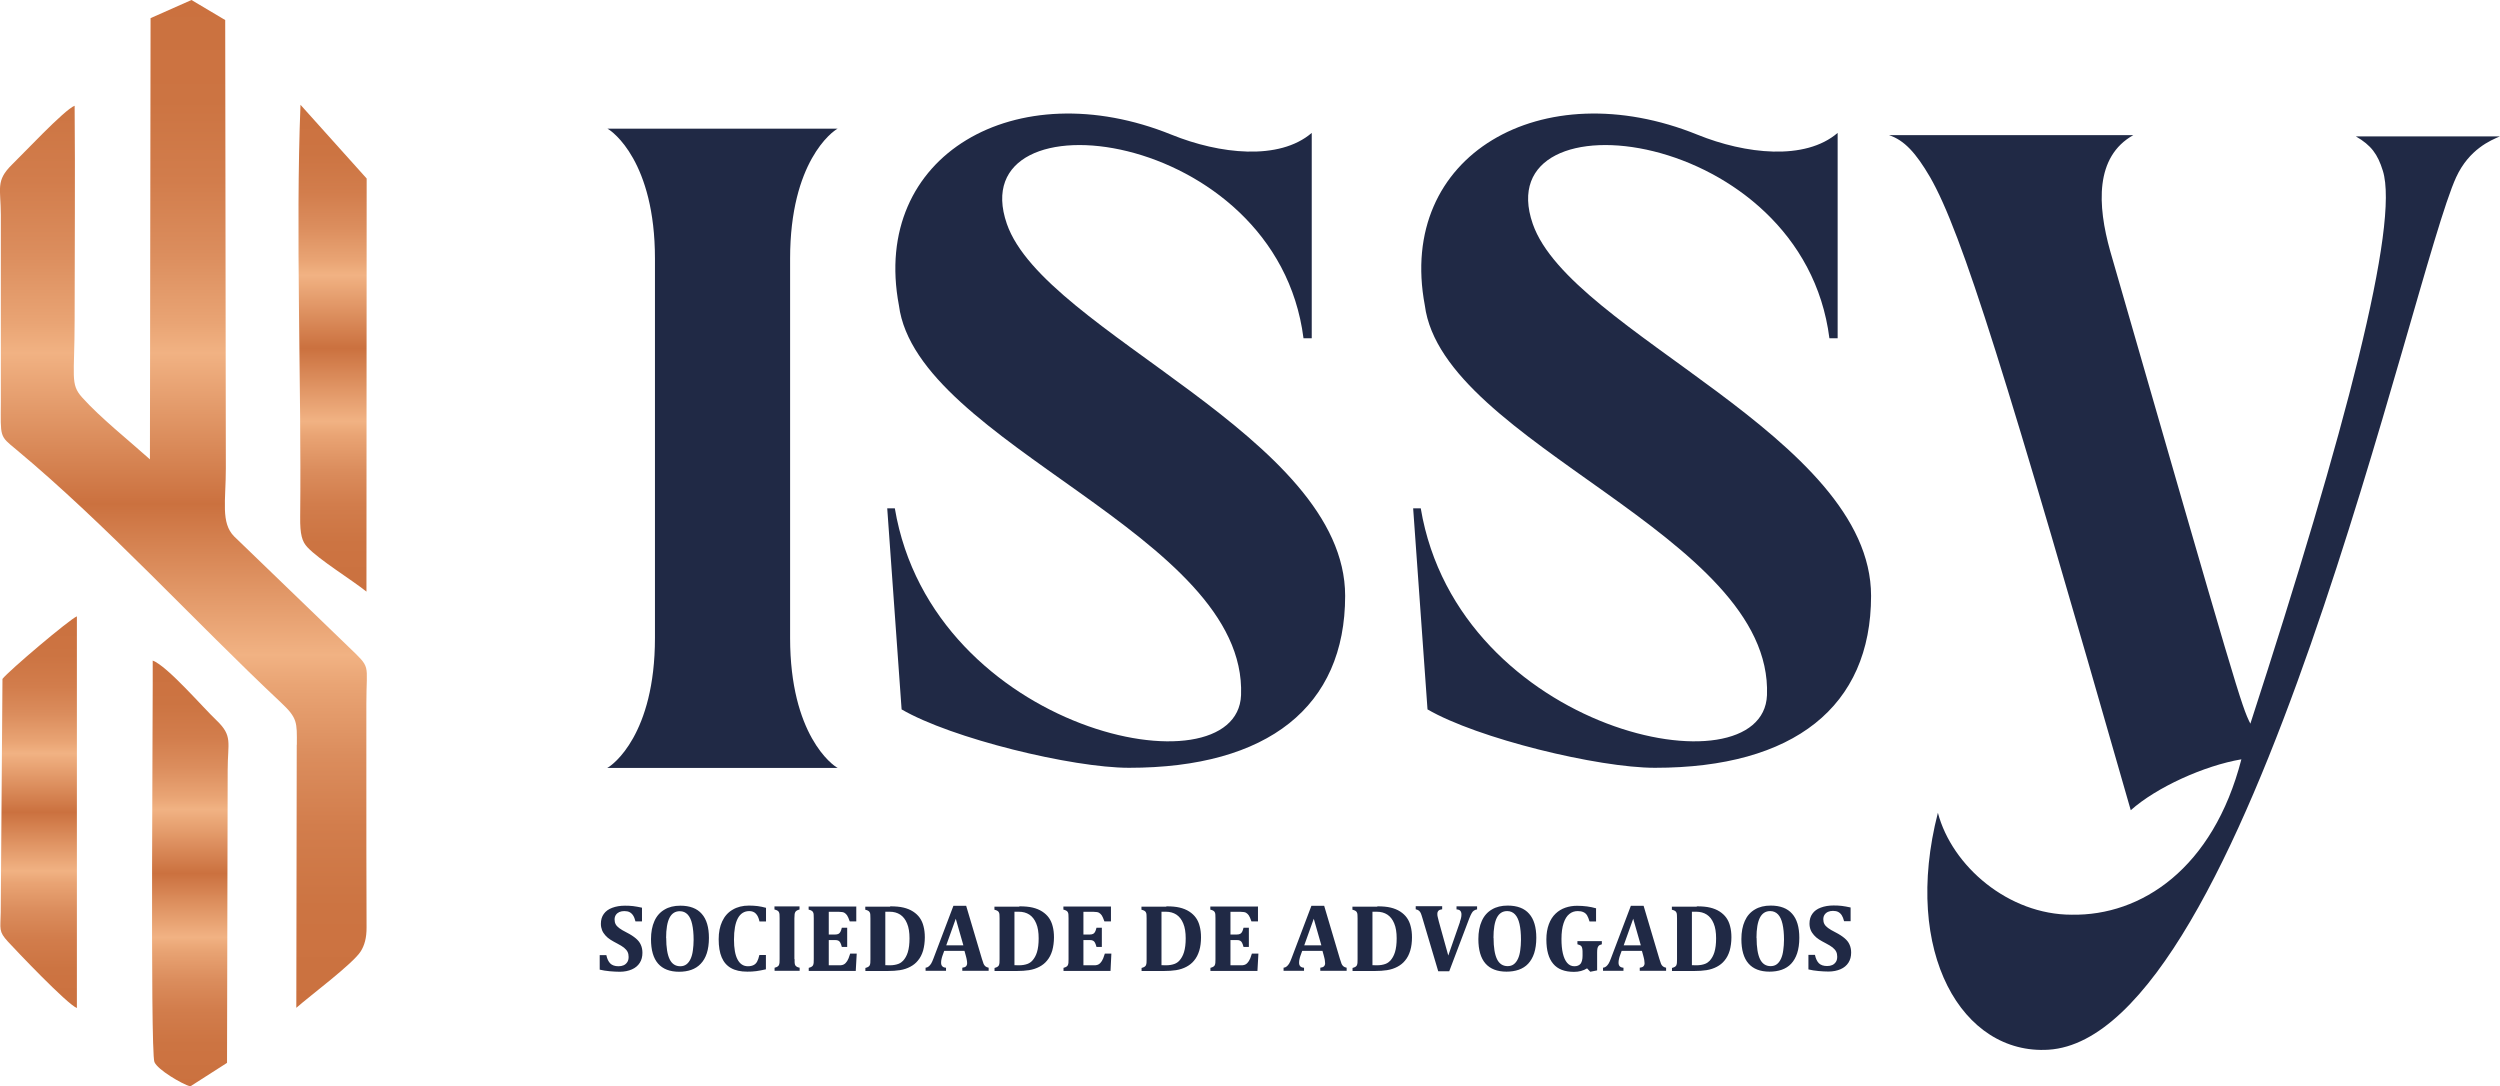 <svg xmlns="http://www.w3.org/2000/svg" width="168" height="73" viewBox="0 0 168 73" fill="none"><g clip-path="url(#clip0_19_6)"><path d="M60.572 47.662C63.94 49.629 72.065 51.596 75.872 51.596C85.205 51.596 90.394 47.483 90.394 40.042C90.394 29.344 70.194 22.345 67.661 15.046C64.53 6.008 85.788 8.51 87.595 22.73H88.149V8.931C85.961 10.812 81.945 10.356 78.729 9.052C68.287 4.825 58.5 10.42 60.407 20.52C61.616 29.85 83.817 35.937 83.399 46.714C83.14 53.435 62.673 49.237 60.133 34.162H59.622L60.587 47.662H60.572Z" fill="#202945"></path><path d="M40.818 51.603H56.29C55.945 51.432 53.095 49.379 53.095 42.872V17.377C53.095 10.87 55.945 8.817 56.29 8.646H40.818C41.163 8.817 44.013 10.877 44.013 17.377V42.865C44.013 49.365 41.163 51.425 40.818 51.596" fill="#202945"></path><path d="M95.914 47.662C99.282 49.629 107.406 51.596 111.213 51.596C120.547 51.596 125.736 47.483 125.736 40.042C125.736 29.344 105.535 22.345 103.002 15.046C99.872 6.008 121.13 8.51 122.936 22.73H123.49V8.931C121.303 10.812 117.287 10.356 114.07 9.052C103.628 4.825 93.841 10.42 95.748 20.52C96.957 29.85 119.158 35.937 118.741 46.714C118.482 53.435 98.015 49.237 95.475 34.162H94.964L95.928 47.662H95.914Z" fill="#202945"></path><path d="M137.66 70.541C151.067 69.7 162.106 18.296 165.057 11.903C165.927 10.021 167.388 9.423 167.993 9.166H158.314C159.35 9.765 159.782 10.363 160.127 11.475C161.25 15.068 157.623 28.938 151.225 48.631C150.621 47.434 150.362 46.578 141.805 16.871C140.942 13.792 140.769 10.534 143.36 9.08H126.937C127.974 9.423 128.751 10.278 129.701 11.903C131.86 15.666 134.803 25.174 143.187 54.447C144.914 52.907 148.116 51.453 150.621 51.026C148.721 58.389 143.878 61.553 139.214 61.468C134.976 61.468 131.176 58.218 130.226 54.618C127.808 64.034 131.881 70.904 137.66 70.541Z" fill="#202945"></path><path d="M121.965 64.169C122.015 64.418 122.109 64.611 122.231 64.732C122.353 64.853 122.54 64.917 122.785 64.917C122.915 64.917 123.022 64.896 123.123 64.853C123.224 64.811 123.303 64.739 123.368 64.647C123.433 64.554 123.461 64.433 123.461 64.29C123.461 64.162 123.44 64.048 123.39 63.948C123.339 63.848 123.26 63.763 123.152 63.67C123.044 63.585 122.893 63.492 122.699 63.392C122.533 63.307 122.382 63.221 122.245 63.136C122.109 63.05 121.993 62.95 121.9 62.843C121.806 62.736 121.727 62.622 121.677 62.494C121.626 62.366 121.598 62.223 121.598 62.066C121.598 61.803 121.662 61.582 121.792 61.404C121.921 61.218 122.109 61.083 122.36 60.99C122.605 60.898 122.893 60.848 123.217 60.848C123.404 60.848 123.591 60.855 123.764 60.876C123.936 60.898 124.138 60.933 124.361 60.983V61.903H123.922C123.879 61.731 123.828 61.603 123.764 61.503C123.699 61.404 123.62 61.332 123.526 61.282C123.433 61.233 123.31 61.211 123.174 61.211C123.051 61.211 122.943 61.233 122.843 61.275C122.749 61.318 122.67 61.382 122.612 61.468C122.555 61.553 122.526 61.653 122.526 61.774C122.526 61.895 122.548 62.002 122.598 62.095C122.648 62.188 122.727 62.273 122.843 62.359C122.958 62.444 123.123 62.544 123.339 62.651C123.605 62.786 123.807 62.922 123.958 63.05C124.109 63.178 124.224 63.321 124.289 63.478C124.361 63.634 124.397 63.813 124.397 64.012C124.397 64.276 124.339 64.497 124.217 64.689C124.095 64.882 123.915 65.031 123.685 65.131C123.454 65.231 123.181 65.288 122.879 65.288C122.663 65.288 122.432 65.274 122.195 65.252C121.957 65.231 121.734 65.195 121.526 65.145V64.169H121.965ZM118.043 63.022C118.043 63.663 118.122 64.141 118.273 64.454C118.424 64.768 118.669 64.924 118.985 64.924C119.151 64.924 119.288 64.882 119.403 64.796C119.518 64.711 119.611 64.582 119.683 64.426C119.755 64.269 119.806 64.084 119.834 63.862C119.863 63.649 119.885 63.406 119.885 63.15C119.885 62.729 119.849 62.373 119.784 62.088C119.719 61.803 119.619 61.589 119.482 61.446C119.345 61.304 119.172 61.225 118.957 61.225C118.647 61.225 118.417 61.375 118.266 61.667C118.115 61.959 118.035 62.416 118.035 63.029L118.043 63.022ZM118.913 65.295C118.287 65.295 117.812 65.11 117.496 64.746C117.179 64.383 117.021 63.834 117.021 63.107C117.021 62.63 117.1 62.223 117.251 61.888C117.402 61.546 117.632 61.289 117.927 61.118C118.222 60.94 118.575 60.855 118.993 60.855C119.633 60.855 120.115 61.04 120.432 61.404C120.756 61.767 120.914 62.309 120.914 63.022C120.914 63.421 120.864 63.763 120.77 64.055C120.676 64.34 120.54 64.575 120.367 64.761C120.194 64.946 119.978 65.081 119.734 65.167C119.489 65.252 119.216 65.295 118.913 65.295ZM113.696 64.86C113.732 64.86 113.833 64.868 113.991 64.868C114.228 64.868 114.423 64.832 114.588 64.768C114.711 64.718 114.811 64.647 114.891 64.561C115.027 64.411 115.135 64.226 115.207 63.991C115.286 63.734 115.322 63.428 115.322 63.057C115.322 62.658 115.272 62.323 115.157 62.052C115.049 61.788 114.891 61.589 114.696 61.461C114.495 61.332 114.264 61.268 113.984 61.268C113.854 61.268 113.754 61.268 113.696 61.268V64.846V64.86ZM114.027 60.905C114.387 60.905 114.682 60.933 114.919 60.99C115.157 61.047 115.373 61.133 115.56 61.254C115.747 61.375 115.898 61.518 116.013 61.681C116.128 61.845 116.215 62.038 116.265 62.252C116.323 62.465 116.351 62.715 116.351 62.986C116.351 63.314 116.308 63.613 116.236 63.877C116.157 64.141 116.042 64.369 115.884 64.554C115.747 64.725 115.574 64.86 115.373 64.967C115.171 65.074 114.941 65.153 114.675 65.195C114.444 65.231 114.164 65.252 113.818 65.252H112.357V65.046C112.437 65.024 112.501 65.003 112.545 64.974C112.588 64.946 112.624 64.917 112.645 64.875C112.667 64.832 112.681 64.775 112.688 64.711C112.688 64.647 112.696 64.561 112.696 64.461V61.717C112.696 61.617 112.696 61.532 112.688 61.468C112.688 61.396 112.667 61.346 112.645 61.304C112.624 61.261 112.588 61.225 112.545 61.204C112.501 61.175 112.437 61.154 112.35 61.133V60.926H114.02L114.027 60.905ZM109.105 63.528H110.263L109.752 61.739L109.112 63.528H109.105ZM110.35 63.898H108.975L108.867 64.198C108.838 64.283 108.81 64.362 108.795 64.447C108.774 64.525 108.766 64.611 108.766 64.696C108.766 64.903 108.874 65.017 109.097 65.031V65.238H107.723V65.031C107.802 65.024 107.874 64.996 107.932 64.946C107.989 64.896 108.047 64.839 108.097 64.754C108.148 64.675 108.198 64.554 108.255 64.404L109.594 60.869H110.45L111.508 64.433C111.559 64.59 111.595 64.704 111.623 64.775C111.652 64.839 111.695 64.896 111.746 64.939C111.796 64.982 111.868 65.01 111.962 65.031V65.238H110.191V65.031C110.306 65.017 110.386 64.989 110.436 64.939C110.486 64.889 110.515 64.818 110.515 64.732C110.515 64.668 110.508 64.59 110.494 64.511C110.479 64.433 110.458 64.326 110.422 64.205L110.335 63.891L110.35 63.898ZM107.255 61.019V61.924H106.816C106.766 61.746 106.708 61.61 106.651 61.511C106.586 61.411 106.507 61.339 106.406 61.297C106.305 61.247 106.176 61.225 106.025 61.225C105.809 61.225 105.622 61.289 105.463 61.418C105.298 61.546 105.168 61.753 105.075 62.031C104.981 62.309 104.931 62.665 104.931 63.1C104.931 63.471 104.96 63.791 105.024 64.069C105.089 64.34 105.183 64.554 105.312 64.704C105.442 64.853 105.6 64.932 105.794 64.932C105.989 64.932 106.118 64.875 106.212 64.768C106.298 64.654 106.348 64.475 106.348 64.233V64.112C106.348 63.948 106.348 63.834 106.334 63.77C106.32 63.699 106.305 63.649 106.284 63.613C106.262 63.577 106.233 63.549 106.197 63.528C106.161 63.506 106.097 63.485 106.003 63.456V63.242H107.644V63.456C107.536 63.485 107.464 63.52 107.428 63.563C107.392 63.606 107.363 63.656 107.349 63.727C107.334 63.791 107.327 63.891 107.327 64.012V65.21L106.867 65.302L106.651 65.074C106.399 65.231 106.104 65.309 105.773 65.309C105.147 65.309 104.679 65.131 104.377 64.768C104.067 64.404 103.916 63.862 103.916 63.128C103.916 62.743 103.974 62.401 104.082 62.109C104.19 61.817 104.341 61.582 104.535 61.396C104.729 61.211 104.945 61.083 105.19 60.997C105.434 60.912 105.694 60.869 105.974 60.869C106.442 60.869 106.874 60.926 107.262 61.04L107.255 61.019ZM100.368 63.022C100.368 63.663 100.447 64.141 100.598 64.454C100.75 64.768 100.994 64.924 101.311 64.924C101.476 64.924 101.613 64.882 101.728 64.796C101.843 64.711 101.937 64.582 102.009 64.426C102.081 64.269 102.131 64.084 102.16 63.862C102.189 63.649 102.21 63.406 102.21 63.15C102.21 62.729 102.175 62.373 102.11 62.088C102.045 61.803 101.944 61.589 101.807 61.446C101.671 61.304 101.498 61.225 101.282 61.225C100.973 61.225 100.742 61.375 100.591 61.667C100.44 61.959 100.361 62.416 100.361 63.029L100.368 63.022ZM101.239 65.295C100.613 65.295 100.138 65.11 99.821 64.746C99.505 64.383 99.346 63.834 99.346 63.107C99.346 62.63 99.425 62.223 99.577 61.888C99.728 61.546 99.958 61.289 100.253 61.118C100.548 60.94 100.901 60.855 101.318 60.855C101.959 60.855 102.441 61.04 102.757 61.404C103.081 61.767 103.24 62.309 103.24 63.022C103.24 63.421 103.189 63.763 103.096 64.055C103.002 64.34 102.865 64.575 102.693 64.761C102.52 64.946 102.304 65.081 102.059 65.167C101.815 65.252 101.541 65.295 101.239 65.295ZM98.101 61.945C98.137 61.86 98.159 61.774 98.18 61.696C98.202 61.617 98.209 61.532 98.209 61.446C98.209 61.339 98.18 61.261 98.13 61.204C98.08 61.147 97.993 61.118 97.878 61.111V60.905H99.26V61.111C99.181 61.126 99.109 61.147 99.051 61.19C98.994 61.225 98.943 61.282 98.9 61.361C98.857 61.432 98.799 61.553 98.735 61.717L97.389 65.267H96.648L95.59 61.703C95.547 61.546 95.503 61.432 95.475 61.361C95.446 61.297 95.403 61.24 95.352 61.197C95.302 61.154 95.23 61.126 95.136 61.104V60.898H96.914V61.104C96.799 61.118 96.72 61.147 96.669 61.197C96.619 61.247 96.59 61.318 96.59 61.404C96.59 61.475 96.59 61.539 96.612 61.61C96.626 61.674 96.655 61.781 96.691 61.931L97.324 64.212L98.116 61.938L98.101 61.945ZM92.229 64.86C92.265 64.86 92.366 64.868 92.524 64.868C92.762 64.868 92.956 64.832 93.121 64.768C93.244 64.718 93.344 64.647 93.424 64.561C93.56 64.411 93.668 64.226 93.74 63.991C93.82 63.734 93.856 63.428 93.856 63.057C93.856 62.658 93.805 62.323 93.69 62.052C93.582 61.788 93.424 61.589 93.229 61.461C93.028 61.332 92.798 61.268 92.517 61.268C92.387 61.268 92.287 61.268 92.229 61.268V64.846V64.86ZM92.56 60.905C92.92 60.905 93.215 60.933 93.453 60.99C93.69 61.047 93.906 61.133 94.093 61.254C94.28 61.375 94.431 61.518 94.546 61.681C94.662 61.845 94.748 62.038 94.798 62.252C94.856 62.465 94.885 62.715 94.885 62.986C94.885 63.314 94.849 63.613 94.769 63.877C94.69 64.141 94.575 64.369 94.417 64.554C94.28 64.725 94.107 64.86 93.906 64.967C93.704 65.074 93.474 65.153 93.208 65.195C92.978 65.231 92.697 65.252 92.351 65.252H90.891V65.046C90.97 65.024 91.034 65.003 91.078 64.974C91.121 64.946 91.157 64.917 91.178 64.875C91.2 64.832 91.214 64.775 91.222 64.711C91.222 64.647 91.229 64.561 91.229 64.461V61.717C91.229 61.617 91.229 61.532 91.222 61.468C91.222 61.396 91.2 61.346 91.178 61.304C91.157 61.261 91.121 61.225 91.078 61.204C91.034 61.175 90.97 61.154 90.883 61.133V60.926H92.553L92.56 60.905ZM87.638 63.528H88.796L88.285 61.739L87.645 63.528H87.638ZM88.883 63.898H87.508L87.4 64.198C87.371 64.283 87.343 64.362 87.328 64.447C87.307 64.525 87.299 64.611 87.299 64.696C87.299 64.903 87.407 65.017 87.631 65.031V65.238H86.256V65.031C86.335 65.024 86.407 64.996 86.465 64.946C86.522 64.896 86.58 64.839 86.63 64.754C86.681 64.675 86.731 64.554 86.789 64.404L88.127 60.869H88.984L90.041 64.433C90.092 64.59 90.128 64.704 90.156 64.775C90.185 64.839 90.228 64.896 90.279 64.939C90.329 64.982 90.401 65.01 90.495 65.031V65.238H88.724V65.031C88.84 65.017 88.919 64.989 88.969 64.939C89.019 64.889 89.048 64.818 89.048 64.732C89.048 64.668 89.041 64.59 89.027 64.511C89.012 64.433 88.991 64.326 88.955 64.205L88.868 63.891L88.883 63.898ZM84.536 60.905V61.917H84.097C84.025 61.717 83.968 61.582 83.917 61.511C83.867 61.439 83.809 61.382 83.737 61.339C83.665 61.297 83.55 61.275 83.385 61.275H82.687V62.8H83.111C83.205 62.8 83.277 62.786 83.334 62.758C83.385 62.729 83.435 62.687 83.464 62.63C83.5 62.565 83.536 62.473 83.565 62.344H83.924V63.635H83.565C83.536 63.513 83.5 63.421 83.464 63.349C83.428 63.285 83.385 63.235 83.334 63.214C83.284 63.185 83.212 63.171 83.111 63.171H82.687V64.868H83.385C83.457 64.868 83.521 64.868 83.572 64.853C83.622 64.846 83.665 64.825 83.709 64.803C83.752 64.782 83.788 64.746 83.824 64.711C83.86 64.668 83.896 64.625 83.924 64.582C83.953 64.532 83.982 64.475 84.018 64.397C84.047 64.319 84.083 64.219 84.126 64.084H84.565L84.5 65.245H81.341V65.039C81.42 65.017 81.485 64.996 81.528 64.967C81.571 64.939 81.607 64.91 81.629 64.868C81.65 64.825 81.665 64.768 81.672 64.704C81.672 64.639 81.679 64.554 81.679 64.454V61.71C81.679 61.61 81.679 61.525 81.672 61.461C81.672 61.389 81.65 61.339 81.629 61.297C81.607 61.254 81.571 61.218 81.528 61.197C81.485 61.168 81.42 61.147 81.334 61.126V60.919H84.522L84.536 60.905ZM78.052 64.86C78.088 64.86 78.189 64.868 78.347 64.868C78.585 64.868 78.779 64.832 78.945 64.768C79.067 64.718 79.168 64.647 79.247 64.561C79.383 64.411 79.492 64.226 79.563 63.991C79.643 63.734 79.679 63.428 79.679 63.057C79.679 62.658 79.628 62.323 79.513 62.052C79.405 61.788 79.247 61.589 79.052 61.461C78.851 61.332 78.621 61.268 78.34 61.268C78.21 61.268 78.11 61.268 78.052 61.268V64.846V64.86ZM78.383 60.905C78.743 60.905 79.038 60.933 79.276 60.99C79.513 61.047 79.729 61.133 79.916 61.254C80.103 61.375 80.254 61.518 80.369 61.681C80.485 61.845 80.571 62.038 80.621 62.252C80.679 62.465 80.708 62.715 80.708 62.986C80.708 63.314 80.672 63.613 80.593 63.877C80.513 64.141 80.398 64.369 80.24 64.554C80.103 64.725 79.93 64.86 79.729 64.967C79.527 65.074 79.297 65.153 79.031 65.195C78.801 65.231 78.52 65.252 78.174 65.252H76.714V65.046C76.793 65.024 76.858 65.003 76.901 64.974C76.944 64.946 76.98 64.917 77.001 64.875C77.023 64.832 77.037 64.775 77.045 64.711C77.045 64.647 77.052 64.561 77.052 64.461V61.717C77.052 61.617 77.052 61.532 77.045 61.468C77.045 61.396 77.023 61.346 77.001 61.304C76.98 61.261 76.944 61.225 76.901 61.204C76.858 61.175 76.793 61.154 76.706 61.133V60.926H78.376L78.383 60.905ZM74.656 60.905V61.917H74.216C74.144 61.717 74.087 61.582 74.037 61.511C73.986 61.439 73.929 61.382 73.857 61.339C73.785 61.297 73.67 61.275 73.504 61.275H72.806V62.8H73.231C73.324 62.8 73.396 62.786 73.454 62.758C73.504 62.729 73.554 62.687 73.583 62.63C73.619 62.565 73.655 62.473 73.684 62.344H74.044V63.635H73.684C73.655 63.513 73.619 63.421 73.583 63.349C73.547 63.285 73.504 63.235 73.454 63.214C73.403 63.185 73.331 63.171 73.231 63.171H72.806V64.868H73.504C73.576 64.868 73.641 64.868 73.691 64.853C73.742 64.846 73.785 64.825 73.828 64.803C73.871 64.782 73.907 64.746 73.943 64.711C73.979 64.668 74.015 64.625 74.044 64.582C74.073 64.532 74.101 64.475 74.137 64.397C74.166 64.319 74.202 64.219 74.245 64.084H74.684L74.627 65.245H71.468V65.039C71.547 65.017 71.611 64.996 71.655 64.967C71.698 64.939 71.734 64.91 71.755 64.868C71.777 64.825 71.791 64.768 71.799 64.704C71.799 64.639 71.806 64.554 71.806 64.454V61.71C71.806 61.61 71.806 61.525 71.799 61.461C71.799 61.389 71.777 61.339 71.755 61.297C71.734 61.254 71.698 61.218 71.655 61.197C71.611 61.168 71.547 61.147 71.46 61.126V60.919H74.648L74.656 60.905ZM68.171 64.86C68.207 64.86 68.308 64.868 68.467 64.868C68.704 64.868 68.898 64.832 69.064 64.768C69.186 64.718 69.287 64.647 69.366 64.561C69.503 64.411 69.611 64.226 69.683 63.991C69.762 63.734 69.798 63.428 69.798 63.057C69.798 62.658 69.748 62.323 69.632 62.052C69.524 61.788 69.366 61.589 69.172 61.461C68.97 61.332 68.74 61.268 68.459 61.268C68.33 61.268 68.229 61.268 68.171 61.268V64.846V64.86ZM68.503 60.905C68.862 60.905 69.157 60.933 69.395 60.99C69.632 61.047 69.848 61.133 70.035 61.254C70.222 61.375 70.374 61.518 70.489 61.681C70.604 61.845 70.69 62.038 70.741 62.252C70.798 62.465 70.827 62.715 70.827 62.986C70.827 63.314 70.784 63.613 70.712 63.877C70.633 64.141 70.517 64.369 70.359 64.554C70.222 64.725 70.05 64.86 69.848 64.967C69.647 65.074 69.416 65.153 69.15 65.195C68.92 65.231 68.639 65.252 68.294 65.252H66.833V65.046C66.912 65.024 66.977 65.003 67.02 64.974C67.063 64.946 67.099 64.917 67.121 64.875C67.142 64.832 67.157 64.775 67.164 64.711C67.164 64.647 67.171 64.561 67.171 64.461V61.717C67.171 61.617 67.171 61.532 67.164 61.468C67.164 61.396 67.142 61.346 67.121 61.304C67.099 61.261 67.063 61.225 67.02 61.204C66.977 61.175 66.912 61.154 66.826 61.133V60.926H68.495L68.503 60.905ZM63.58 63.528H64.739L64.228 61.739L63.587 63.528H63.58ZM64.825 63.898H63.451L63.343 64.198C63.314 64.283 63.285 64.362 63.271 64.447C63.249 64.525 63.242 64.611 63.242 64.696C63.242 64.903 63.35 65.017 63.573 65.031V65.238H62.199V65.031C62.278 65.024 62.35 64.996 62.407 64.946C62.465 64.896 62.522 64.839 62.573 64.754C62.623 64.675 62.673 64.554 62.731 64.404L64.07 60.869H64.926L65.984 64.433C66.034 64.59 66.07 64.704 66.099 64.775C66.128 64.839 66.171 64.896 66.221 64.939C66.272 64.982 66.344 65.01 66.437 65.031V65.238H64.667V65.031C64.782 65.017 64.861 64.989 64.912 64.939C64.962 64.889 64.991 64.818 64.991 64.732C64.991 64.668 64.984 64.59 64.969 64.511C64.955 64.433 64.933 64.326 64.897 64.205L64.811 63.891L64.825 63.898ZM59.493 64.86C59.529 64.86 59.629 64.868 59.788 64.868C60.025 64.868 60.219 64.832 60.385 64.768C60.507 64.718 60.608 64.647 60.687 64.561C60.824 64.411 60.932 64.226 61.004 63.991C61.083 63.734 61.119 63.428 61.119 63.057C61.119 62.658 61.069 62.323 60.953 62.052C60.846 61.788 60.687 61.589 60.493 61.461C60.291 61.332 60.061 61.268 59.781 61.268C59.651 61.268 59.55 61.268 59.493 61.268V64.846V64.86ZM59.824 60.905C60.184 60.905 60.479 60.933 60.716 60.99C60.953 61.047 61.169 61.133 61.356 61.254C61.544 61.375 61.695 61.518 61.81 61.681C61.925 61.845 62.011 62.038 62.062 62.252C62.119 62.465 62.148 62.715 62.148 62.986C62.148 63.314 62.105 63.613 62.033 63.877C61.954 64.141 61.839 64.369 61.68 64.554C61.544 64.725 61.371 64.86 61.169 64.967C60.968 65.074 60.738 65.153 60.471 65.195C60.241 65.231 59.96 65.252 59.615 65.252H58.154V65.046C58.233 65.024 58.298 65.003 58.341 64.974C58.384 64.946 58.42 64.917 58.442 64.875C58.464 64.832 58.478 64.775 58.485 64.711C58.485 64.647 58.492 64.561 58.492 64.461V61.717C58.492 61.617 58.492 61.532 58.485 61.468C58.485 61.396 58.464 61.346 58.442 61.304C58.42 61.261 58.384 61.225 58.341 61.204C58.298 61.175 58.233 61.154 58.147 61.133V60.926H59.816L59.824 60.905ZM57.542 60.905V61.917H57.103C57.032 61.717 56.974 61.582 56.923 61.511C56.873 61.439 56.816 61.382 56.744 61.339C56.672 61.297 56.556 61.275 56.391 61.275H55.693V62.8H56.117C56.211 62.8 56.283 62.786 56.341 62.758C56.391 62.729 56.441 62.687 56.47 62.63C56.506 62.565 56.542 62.473 56.571 62.344H56.931V63.635H56.571C56.542 63.513 56.506 63.421 56.47 63.349C56.434 63.285 56.391 63.235 56.341 63.214C56.29 63.185 56.218 63.171 56.117 63.171H55.693V64.868H56.391C56.463 64.868 56.528 64.868 56.578 64.853C56.629 64.846 56.672 64.825 56.715 64.803C56.758 64.782 56.794 64.746 56.83 64.711C56.866 64.668 56.902 64.625 56.931 64.582C56.959 64.532 56.988 64.475 57.024 64.397C57.053 64.319 57.089 64.219 57.132 64.084H57.571L57.507 65.245H54.347V65.039C54.426 65.017 54.491 64.996 54.534 64.967C54.578 64.939 54.614 64.91 54.635 64.868C54.657 64.825 54.671 64.768 54.678 64.704C54.678 64.639 54.685 64.554 54.685 64.454V61.71C54.685 61.61 54.685 61.525 54.678 61.461C54.678 61.389 54.657 61.339 54.635 61.297C54.614 61.254 54.578 61.218 54.534 61.197C54.491 61.168 54.426 61.147 54.34 61.126V60.919H57.528L57.542 60.905ZM53.397 64.447C53.397 64.518 53.397 64.59 53.397 64.654C53.397 64.718 53.412 64.768 53.419 64.811C53.433 64.853 53.448 64.882 53.477 64.91C53.505 64.939 53.534 64.96 53.577 64.982C53.62 65.003 53.671 65.017 53.736 65.031V65.238H52.052V65.031C52.131 65.01 52.196 64.989 52.239 64.96C52.282 64.932 52.318 64.903 52.339 64.86C52.361 64.818 52.375 64.761 52.383 64.696C52.383 64.632 52.39 64.547 52.39 64.447V61.703C52.39 61.603 52.39 61.518 52.383 61.453C52.383 61.389 52.361 61.332 52.339 61.289C52.318 61.247 52.282 61.211 52.239 61.19C52.196 61.161 52.131 61.14 52.044 61.118V60.912H53.728V61.118C53.642 61.14 53.577 61.168 53.534 61.197C53.491 61.225 53.462 61.254 53.441 61.297C53.419 61.332 53.404 61.382 53.397 61.446C53.39 61.511 53.383 61.596 53.383 61.717V64.461L53.397 64.447ZM51.476 61.004V61.924H51.037C50.986 61.681 50.907 61.511 50.792 61.396C50.684 61.282 50.533 61.225 50.353 61.225C50.015 61.225 49.756 61.389 49.583 61.71C49.41 62.031 49.324 62.508 49.324 63.143C49.324 63.727 49.403 64.176 49.562 64.475C49.72 64.775 49.95 64.932 50.26 64.932C50.418 64.932 50.54 64.903 50.641 64.853C50.742 64.803 50.821 64.725 50.879 64.618C50.936 64.511 50.986 64.369 51.03 64.176H51.469V65.138C51.231 65.195 51.015 65.231 50.821 65.26C50.627 65.288 50.425 65.295 50.217 65.295C49.77 65.295 49.41 65.217 49.123 65.053C48.842 64.896 48.633 64.654 48.497 64.333C48.36 64.012 48.295 63.606 48.295 63.114C48.295 62.651 48.374 62.252 48.532 61.917C48.691 61.575 48.921 61.311 49.231 61.133C49.54 60.947 49.907 60.855 50.332 60.855C50.547 60.855 50.742 60.869 50.922 60.89C51.102 60.912 51.282 60.955 51.469 61.004H51.476ZM44.769 63.029C44.769 63.67 44.848 64.148 44.999 64.461C45.15 64.775 45.395 64.932 45.712 64.932C45.877 64.932 46.014 64.889 46.129 64.803C46.244 64.718 46.338 64.59 46.41 64.433C46.482 64.276 46.532 64.091 46.561 63.87C46.59 63.656 46.611 63.413 46.611 63.157C46.611 62.736 46.575 62.38 46.51 62.095C46.446 61.81 46.345 61.596 46.208 61.453C46.071 61.311 45.899 61.233 45.683 61.233C45.373 61.233 45.143 61.382 44.992 61.674C44.841 61.967 44.762 62.423 44.762 63.036L44.769 63.029ZM45.64 65.302C45.014 65.302 44.538 65.117 44.222 64.754C43.905 64.39 43.747 63.841 43.747 63.114C43.747 62.637 43.826 62.23 43.977 61.895C44.128 61.553 44.359 61.297 44.654 61.126C44.949 60.947 45.301 60.862 45.719 60.862C46.359 60.862 46.841 61.047 47.158 61.411C47.482 61.774 47.64 62.316 47.64 63.029C47.64 63.428 47.59 63.77 47.496 64.062C47.403 64.347 47.266 64.582 47.086 64.768C46.913 64.953 46.697 65.088 46.453 65.174C46.208 65.26 45.935 65.302 45.632 65.302H45.64ZM40.746 64.183C40.796 64.433 40.89 64.625 41.012 64.746C41.135 64.868 41.322 64.932 41.566 64.932C41.696 64.932 41.804 64.91 41.905 64.868C42.005 64.825 42.085 64.754 42.149 64.661C42.214 64.568 42.243 64.447 42.243 64.304C42.243 64.176 42.221 64.062 42.171 63.962C42.12 63.862 42.041 63.777 41.933 63.684C41.825 63.599 41.674 63.506 41.48 63.406C41.315 63.321 41.163 63.235 41.027 63.15C40.89 63.064 40.775 62.965 40.681 62.858C40.588 62.751 40.508 62.637 40.458 62.508C40.408 62.38 40.379 62.237 40.379 62.081C40.379 61.817 40.444 61.596 40.573 61.418C40.703 61.233 40.89 61.097 41.142 61.004C41.386 60.912 41.674 60.862 41.998 60.862C42.193 60.862 42.372 60.869 42.545 60.89C42.718 60.912 42.919 60.947 43.142 60.997V61.917H42.703C42.66 61.746 42.61 61.617 42.545 61.518C42.48 61.418 42.401 61.346 42.308 61.297C42.214 61.247 42.092 61.225 41.948 61.225C41.825 61.225 41.718 61.247 41.617 61.289C41.523 61.332 41.444 61.396 41.386 61.482C41.329 61.568 41.3 61.667 41.3 61.788C41.3 61.91 41.322 62.017 41.372 62.109C41.422 62.202 41.502 62.287 41.617 62.373C41.732 62.458 41.898 62.558 42.113 62.665C42.38 62.8 42.581 62.936 42.732 63.064C42.883 63.193 42.998 63.335 43.063 63.492C43.135 63.649 43.171 63.827 43.171 64.026C43.171 64.29 43.114 64.511 42.991 64.704C42.869 64.896 42.689 65.046 42.459 65.145C42.228 65.245 41.955 65.302 41.653 65.302C41.437 65.302 41.207 65.288 40.969 65.267C40.732 65.245 40.508 65.21 40.3 65.16V64.183H40.739H40.746Z" fill="#202945"></path><path fill-rule="evenodd" clip-rule="evenodd" d="M19.941 50.049L19.912 67.726C20.783 66.949 23.726 64.761 24.244 63.927C24.489 63.535 24.64 63.036 24.633 62.309C24.619 58.923 24.619 55.538 24.619 52.159C24.619 50.534 24.619 48.916 24.619 47.291C24.619 44.504 24.978 44.968 23.41 43.456L15.738 36.051C14.824 35.132 15.177 33.67 15.177 31.468L15.134 1.347L12.867 0L10.118 1.219L10.075 30.869C8.657 29.593 6.75 28.082 5.512 26.7C4.706 25.794 5.015 25.338 5.015 21.525C5.015 16.728 5.059 11.903 5.015 7.106C4.332 7.363 1.482 10.413 0.798 11.069C-0.303 12.159 0.05 12.644 0.057 14.433V27.006C0.043 29.408 -0.044 29.273 1.079 30.199C7.16 35.26 13.025 41.71 18.883 47.213C19.998 48.26 19.955 48.538 19.948 50.042" fill="url(#paint0_linear_19_6)"></path><path fill-rule="evenodd" clip-rule="evenodd" d="M12.795 73L15.256 71.425L15.3 51.753C15.3 49.886 15.659 49.465 14.544 48.403C13.594 47.498 11.248 44.761 10.262 44.39C10.291 45.958 10.082 70.648 10.377 71.368C10.6 71.895 12.212 72.836 12.795 73.014" fill="url(#paint1_linear_19_6)"></path><path fill-rule="evenodd" clip-rule="evenodd" d="M24.626 39.75L24.64 11.996L20.193 7.042C19.855 15.474 20.265 25.852 20.172 34.732C20.157 35.923 20.301 36.393 20.654 36.771C21.453 37.626 23.633 38.959 24.626 39.757" fill="url(#paint2_linear_19_6)"></path><path fill-rule="evenodd" clip-rule="evenodd" d="M5.167 67.74V41.418C4.692 41.603 0.583 45.081 0.166 45.623L0.05 61.289C0.036 62.451 -0.115 62.572 0.54 63.285C1.036 63.827 4.498 67.476 5.167 67.74Z" fill="url(#paint3_linear_19_6)"></path></g><defs><linearGradient id="paint0_linear_19_6" x1="12.334" y1="67.726" x2="12.334" y2="0" gradientUnits="userSpaceOnUse"><stop stop-color="#CB713F"></stop><stop offset="0.1" stop-color="#CC7442"></stop><stop offset="0.18" stop-color="#D27D4C"></stop><stop offset="0.25" stop-color="#DB8D5D"></stop><stop offset="0.32" stop-color="#E9A474"></stop><stop offset="0.35" stop-color="#F1B283"></stop><stop offset="0.5" stop-color="#CB713F"></stop><stop offset="0.65" stop-color="#F1B283"></stop><stop offset="0.68" stop-color="#E9A474"></stop><stop offset="0.75" stop-color="#DB8D5D"></stop><stop offset="0.82" stop-color="#D27D4C"></stop><stop offset="0.9" stop-color="#CC7442"></stop><stop offset="1" stop-color="#CB713F"></stop></linearGradient><linearGradient id="paint1_linear_19_6" x1="12.781" y1="73" x2="12.781" y2="44.383" gradientUnits="userSpaceOnUse"><stop stop-color="#CB713F"></stop><stop offset="0.1" stop-color="#CC7442"></stop><stop offset="0.18" stop-color="#D27D4C"></stop><stop offset="0.25" stop-color="#DB8D5D"></stop><stop offset="0.32" stop-color="#E9A474"></stop><stop offset="0.35" stop-color="#F1B283"></stop><stop offset="0.5" stop-color="#CB713F"></stop><stop offset="0.65" stop-color="#F1B283"></stop><stop offset="0.68" stop-color="#E9A474"></stop><stop offset="0.75" stop-color="#DB8D5D"></stop><stop offset="0.82" stop-color="#D27D4C"></stop><stop offset="0.9" stop-color="#CC7442"></stop><stop offset="1" stop-color="#CB713F"></stop></linearGradient><linearGradient id="paint2_linear_19_6" x1="22.345" y1="39.75" x2="22.345" y2="7.035" gradientUnits="userSpaceOnUse"><stop stop-color="#CB713F"></stop><stop offset="0.1" stop-color="#CC7442"></stop><stop offset="0.18" stop-color="#D27D4C"></stop><stop offset="0.25" stop-color="#DB8D5D"></stop><stop offset="0.32" stop-color="#E9A474"></stop><stop offset="0.35" stop-color="#F1B283"></stop><stop offset="0.5" stop-color="#CB713F"></stop><stop offset="0.65" stop-color="#F1B283"></stop><stop offset="0.68" stop-color="#E9A474"></stop><stop offset="0.75" stop-color="#DB8D5D"></stop><stop offset="0.82" stop-color="#D27D4C"></stop><stop offset="0.9" stop-color="#CC7442"></stop><stop offset="1" stop-color="#CB713F"></stop></linearGradient><linearGradient id="paint3_linear_19_6" x1="2.598" y1="67.74" x2="2.598" y2="41.418" gradientUnits="userSpaceOnUse"><stop stop-color="#CB713F"></stop><stop offset="0.1" stop-color="#CC7442"></stop><stop offset="0.18" stop-color="#D27D4C"></stop><stop offset="0.25" stop-color="#DB8D5D"></stop><stop offset="0.32" stop-color="#E9A474"></stop><stop offset="0.35" stop-color="#F1B283"></stop><stop offset="0.5" stop-color="#CB713F"></stop><stop offset="0.65" stop-color="#F1B283"></stop><stop offset="0.68" stop-color="#E9A474"></stop><stop offset="0.75" stop-color="#DB8D5D"></stop><stop offset="0.82" stop-color="#D27D4C"></stop><stop offset="0.9" stop-color="#CC7442"></stop><stop offset="1" stop-color="#CB713F"></stop></linearGradient><clipPath id="clip0_19_6"><rect width="168" height="73" fill="white"></rect></clipPath></defs></svg>